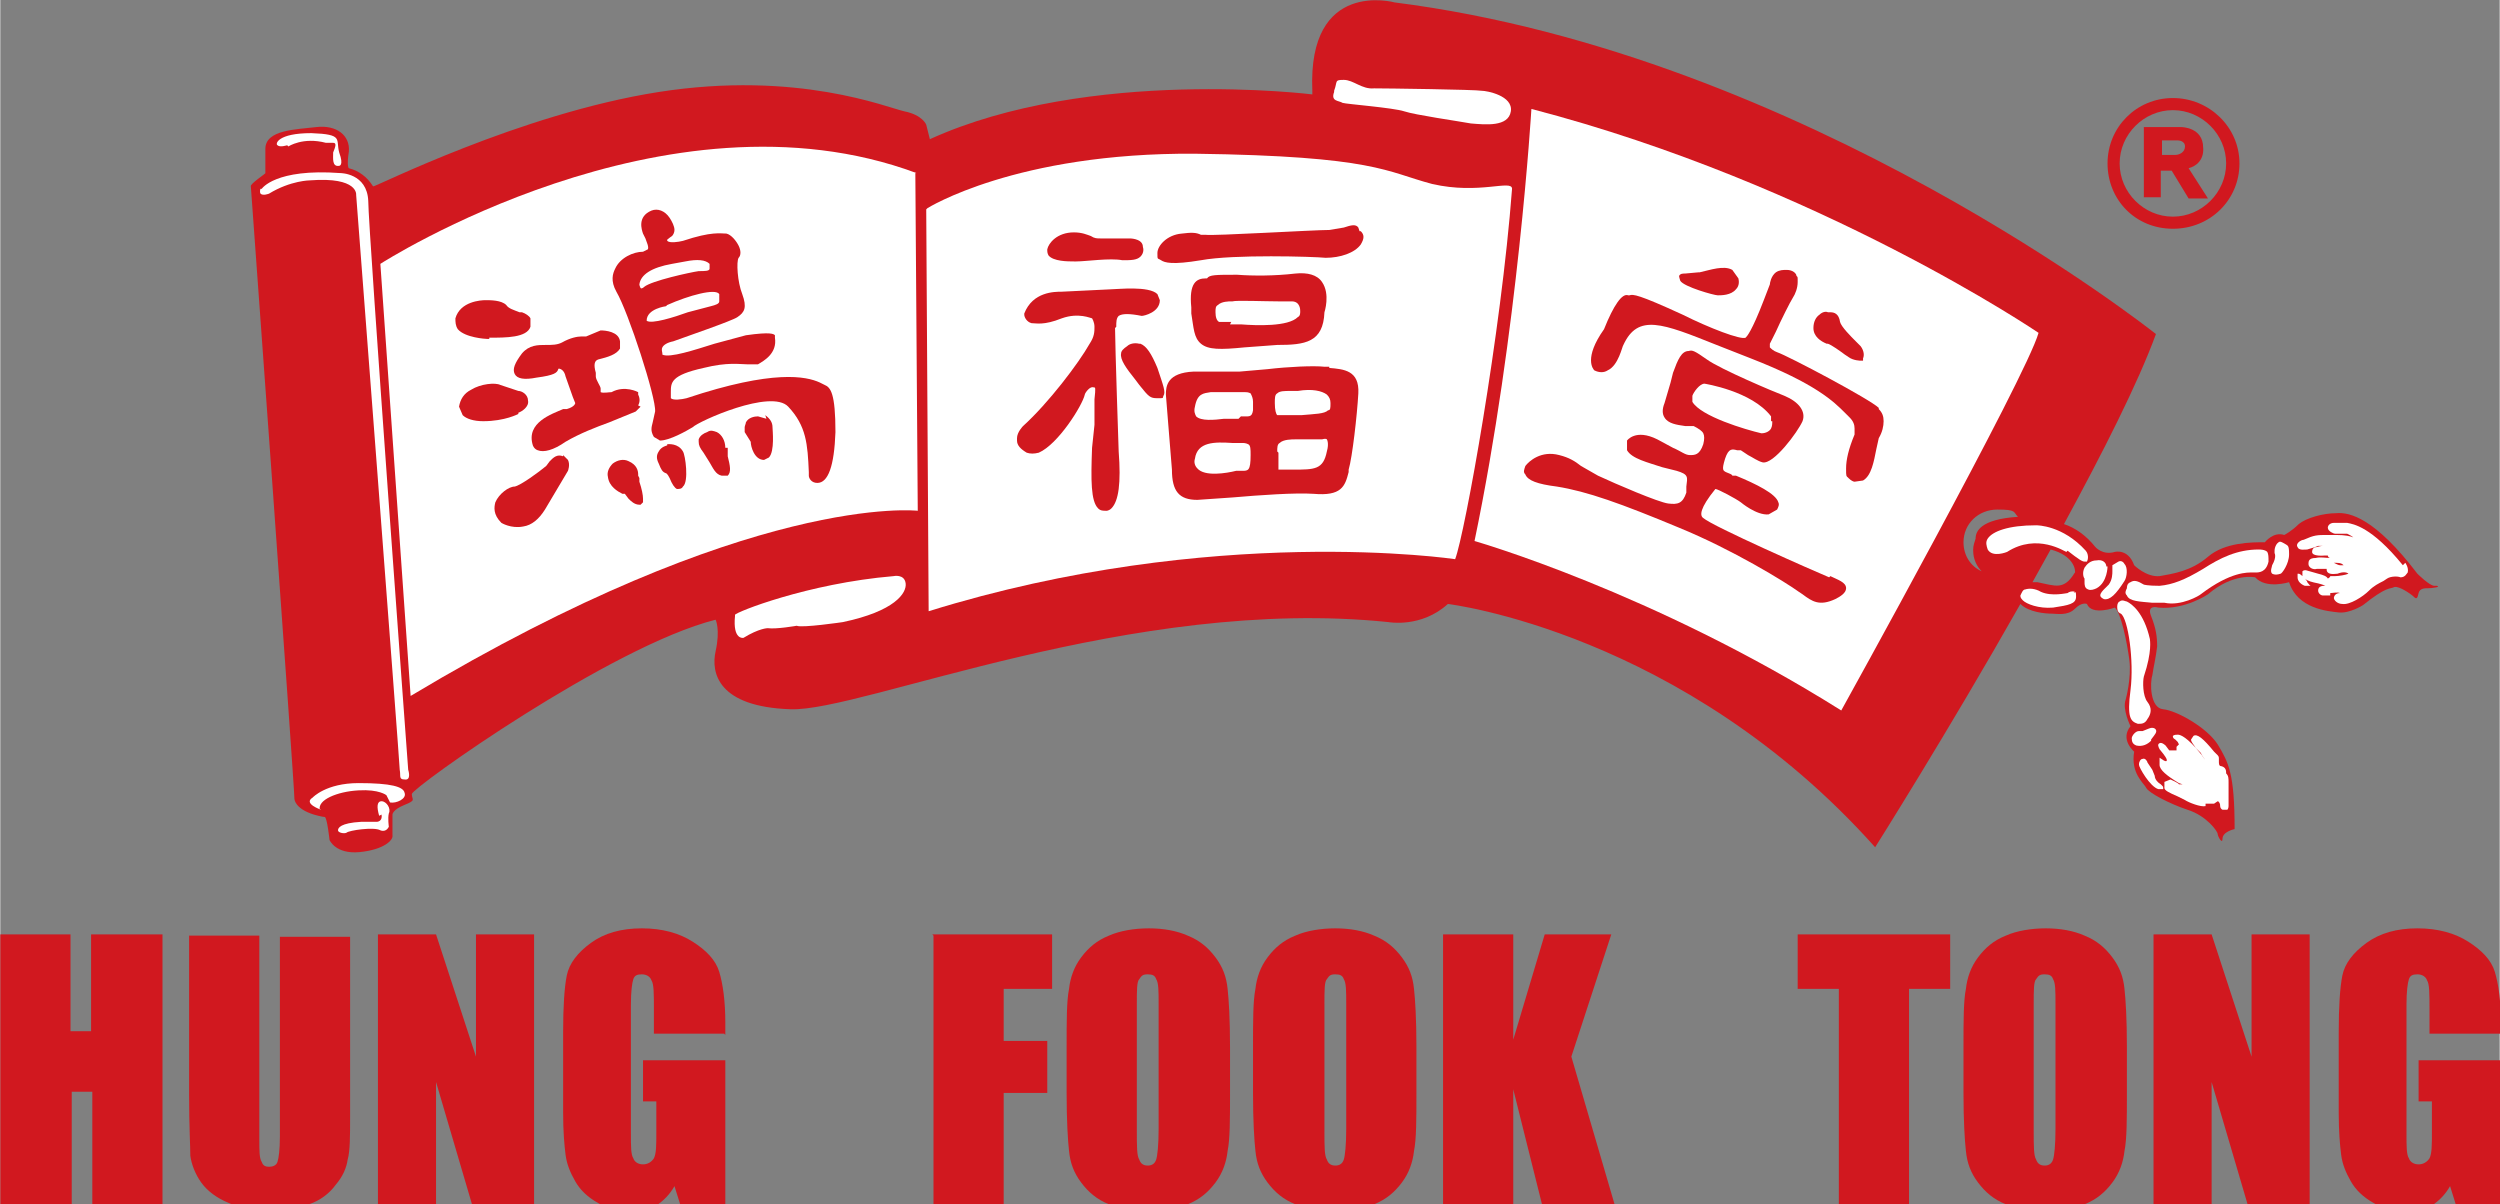 <?xml version="1.0" encoding="UTF-8"?>
<svg id="Layer_1" data-name="Layer 1" xmlns="http://www.w3.org/2000/svg" version="1.1" viewBox="0 0 206.5 99.5" width="100px" height="48.172px">
  <rect x="0" y="0" width="206.5" height="99.5" fill="#808080" stroke="none"/>
  <defs>
    <style>
      .cls-1 {
        fill: #d1181f;
      }

      .cls-1, .cls-2, .cls-3 {
        stroke-width: 0px;
      }

      .cls-2, .cls-4 {
        fill: #fff;
      }

      .cls-3 {
        fill: #a2224c;
      }

      .cls-4 {
        stroke: #231f20;
        stroke-width: 0px;
      }
    </style>
  </defs>
  <g>
    <path class="cls-1" d="M13.4,77.2v22.4h-5.8v-9.4h-1.7v9.4H0v-22.4h5.8v8h1.7v-8h5.8Z"/>
    <path class="cls-1" d="M28.9,77.2v15c0,1.7,0,2.9-.2,3.6-.1.7-.4,1.4-1,2.1-.5.7-1.3,1.3-2.2,1.6-.9.4-1.9.6-3.1.6s-2.5-.2-3.5-.7c-1-.4-1.8-1-2.3-1.7-.5-.7-.8-1.5-.9-2.2,0-.8-.1-2.4-.1-5v-13.2h5.8v16.8c0,1,0,1.6.2,1.9.1.3.3.4.6.4s.6-.1.7-.4c.1-.3.2-1,.2-2.1v-16.5h5.8Z"/>
    <path class="cls-1" d="M44.1,77.2v22.4h-5.1l-3-10.2v10.2h-4.8v-22.4h4.8l3.3,10.1v-10.1h4.8Z"/>
    <path class="cls-1" d="M59.8,85.4h-5.8v-2c0-1.3,0-2.1-.2-2.4-.1-.3-.4-.5-.8-.5s-.6.1-.7.4c-.1.3-.2,1-.2,2.1v10.7c0,1,0,1.7.2,2,.1.3.4.5.8.5s.7-.2.9-.5c.2-.4.2-1.1.2-2.1v-2.6h-1.1v-3.4h6.8v12h-3.7l-.5-1.6c-.4.7-.9,1.2-1.5,1.6-.6.3-1.3.5-2.1.5s-1.9-.2-2.7-.7c-.9-.5-1.5-1.1-1.9-1.8-.4-.7-.7-1.4-.8-2.2-.1-.8-.2-1.9-.2-3.5v-6.6c0-2.1.1-3.7.3-4.7.2-1,.9-1.9,2-2.7,1.1-.8,2.5-1.2,4.2-1.2s3.1.4,4.2,1.1c1.1.7,1.9,1.5,2.2,2.5.3,1,.5,2.4.5,4.2v1Z"/>
    <path class="cls-1" d="M77,77.2h9.9v4.5h-4v4.3h3.6v4.3h-3.6v9.4h-5.8v-22.4Z"/>
    <path class="cls-1" d="M101.6,90.3c0,2.2,0,3.8-.2,4.8-.1.9-.4,1.8-1,2.6-.6.8-1.3,1.4-2.3,1.8-.9.4-2.1.6-3.3.6s-2.3-.2-3.2-.6c-1-.4-1.7-1-2.3-1.8-.6-.8-.9-1.6-1-2.6-.1-.9-.2-2.5-.2-4.8v-3.8c0-2.2,0-3.8.2-4.8.1-.9.4-1.8,1-2.6.6-.8,1.3-1.4,2.3-1.8.9-.4,2.1-.6,3.3-.6s2.3.2,3.2.6c1,.4,1.7,1,2.3,1.8s.9,1.6,1,2.6c.1.9.2,2.5.2,4.8v3.8ZM95.7,82.9c0-1,0-1.7-.2-2-.1-.3-.3-.4-.7-.4s-.5.1-.7.4c-.2.2-.2.9-.2,2.1v10.4c0,1.3,0,2.1.2,2.4.1.3.3.5.7.5s.6-.2.7-.5c.1-.3.2-1.2.2-2.5v-10.3Z"/>
    <path class="cls-1" d="M117,90.3c0,2.2,0,3.8-.2,4.8-.1.9-.4,1.8-1,2.6-.6.8-1.3,1.4-2.3,1.8-.9.4-2.1.6-3.3.6s-2.3-.2-3.2-.6c-1-.4-1.7-1-2.3-1.8-.6-.8-.9-1.6-1-2.6-.1-.9-.2-2.5-.2-4.8v-3.8c0-2.2,0-3.8.2-4.8.1-.9.4-1.8,1-2.6.6-.8,1.3-1.4,2.3-1.8.9-.4,2.1-.6,3.3-.6s2.3.2,3.2.6c1,.4,1.7,1,2.3,1.8.6.8.9,1.6,1,2.6.1.9.2,2.5.2,4.8v3.8ZM111.2,82.9c0-1,0-1.7-.2-2-.1-.3-.3-.4-.7-.4s-.5.1-.7.4c-.2.2-.2.9-.2,2.1v10.4c0,1.3,0,2.1.2,2.4.1.3.3.5.7.5s.6-.2.7-.5c.1-.3.2-1.2.2-2.5v-10.3Z"/>
    <path class="cls-1" d="M133.1,77.2l-3.3,10.1,3.6,12.3h-6l-2.4-9.6v9.6h-5.8v-22.4h5.8v8.7l2.6-8.7h5.4Z"/>
    <path class="cls-1" d="M161.1,77.2v4.5h-3.4v17.9h-5.8v-17.9h-3.4v-4.5h12.7Z"/>
    <path class="cls-1" d="M175.7,90.3c0,2.2,0,3.8-.2,4.8-.1.9-.4,1.8-1,2.6-.6.8-1.3,1.4-2.3,1.8-.9.4-2.1.6-3.3.6s-2.3-.2-3.2-.6c-1-.4-1.7-1-2.3-1.8-.6-.8-.9-1.6-1-2.6-.1-.9-.2-2.5-.2-4.8v-3.8c0-2.2,0-3.8.2-4.8.1-.9.4-1.8,1-2.6.6-.8,1.3-1.4,2.3-1.8.9-.4,2.1-.6,3.3-.6s2.3.2,3.2.6c1,.4,1.7,1,2.3,1.8.6.8.9,1.6,1,2.6.1.9.2,2.5.2,4.8v3.8ZM169.8,82.9c0-1,0-1.7-.2-2-.1-.3-.3-.4-.7-.4s-.5.1-.7.4c-.2.2-.2.9-.2,2.1v10.4c0,1.3,0,2.1.2,2.4.1.3.3.5.7.5s.6-.2.7-.5c.1-.3.2-1.2.2-2.5v-10.3Z"/>
    <path class="cls-1" d="M190.8,77.2v22.4h-5.1l-3-10.2v10.2h-4.8v-22.4h4.8l3.3,10.1v-10.1h4.8Z"/>
    <path class="cls-1" d="M206.5,85.4h-5.8v-2c0-1.3,0-2.1-.2-2.4-.1-.3-.4-.5-.8-.5s-.6.1-.7.4c-.1.3-.2,1-.2,2.1v10.7c0,1,0,1.7.2,2,.1.3.4.5.8.5s.7-.2.9-.5c.2-.4.2-1.1.2-2.1v-2.6h-1.1v-3.4h6.8v12h-3.7l-.5-1.6c-.4.7-.9,1.2-1.5,1.6-.6.3-1.3.5-2.1.5s-1.9-.2-2.7-.7c-.9-.5-1.5-1.1-1.9-1.8-.4-.7-.7-1.4-.8-2.2-.1-.8-.2-1.9-.2-3.5v-6.6c0-2.1.1-3.7.3-4.7.2-1,.9-1.9,2-2.7,1.1-.8,2.5-1.2,4.2-1.2s3.1.4,4.2,1.1c1.1.7,1.9,1.5,2.2,2.5.3,1,.5,2.4.5,4.2v1Z"/>
  </g>
  <g>
    <path class="cls-1" d="M201.1,48.4c-.4,0-1.4-1-1.4-1-3.5-4.6-5.6-5.1-6.7-5-1.1,0-2.5.4-3.1.9-.6.6-1.2.9-1.2.9-.9-.3-1.6.6-1.6.6-1.1,0-3.3,0-4.7,1.2-1.4,1.2-2.9,1.4-4,1.6-1.1.1-2.1-.9-2.1-.9-.5-1.4-1.6-1.1-1.6-1.1-1,.3-1.6-.4-1.6-.4-.8-1-1.7-1.6-2.6-1.9,3.2-5.9,6.1-11.6,7.6-15.7,0,0-29-23.1-62.9-27.4,0,0-7.2-2-6.8,7.3v.3c0,0-18.4-2.3-31.6,3.7l-.3-1.2s-.3-.8-1.8-1.1c-1.4-.3-8.8-3.4-20.3-1.6-11.5,1.8-23.5,7.9-23.6,7.8-.5-.8-1.2-1.3-2-1.5,0,0-.2-.1,0-1.4.1-1.3-1-2.2-2.7-2-1.6.2-4.2.2-4.2,1.8v2c.1,0-1.3.9-1.2,1.1,0,0,3.6,49.5,3.6,50.6,0,0,0,.8,1.6,1.3,0,0,.7.2.9.2s.4,1.9.4,1.9c0,0,.5,1.2,2.5,1,2-.2,2.8-1,2.7-1.4,0-.4,0-1.7,0-1.7,0,0,0-.4,1-.8,1-.4.6-.4.6-.9,0-.5,16.4-12.2,25.1-14.4,0,0,.4.8,0,2.6-.4,1.8.2,4.6,6.2,4.8,5.9.2,28.2-9.4,49.4-7.2,0,0,2.7.5,4.9-1.5,0,0,19.4,2.3,35.3,20.1,0,0,6-9.5,12-20.1h0c.7.7,2.1.8,2.6.8.4,0,1.3.2,1.9-.4.6-.6,1-.4,1-.4.4,1,2.3.3,2.3.3.5.4,1,2.8,1.2,4.3.2,1.5-.3,3.3-.3,3.3-.3.8.4,2.2.4,2.2-.9,1.1.3,2.1.3,2.1-.3,1.8.8,2.6,1,3,.2.4,1.9,1.3,3.4,1.8,1.6.5,2.5,1.8,2.5,2s.4.9.4.4c0-.6,1-.8,1-.8,0-4.6-.5-5.5-1.4-7-.9-1.4-3.4-2.8-4.5-2.9-1.1-.1-1.1-2.2-.9-2.8.1-.7.3-1.5.4-2.4,0-.8-.1-1.5-.5-2.5-.4-1,.6-.7.6-.7,2.2.2,4.1-1.1,4.1-1.1,2.1-1.8,3.9-1.4,3.9-1.4.9,1,2.8.4,2.8.4.7,2.2,3.2,2.4,4.1,2.5.9.1,2-.6,2-.6,2-1.6,2.2-1.3,2.6-1.5.4-.1,1.4.6,1.6.8.2.2.3.2.4-.3.1-.4.5-.4.8-.4.3,0,1.1-.1.7-.2ZM171.4,47.3c-.9,1.5-1.6,1.1-3.1.8-.2,0-.3,0-.4,0,.5-.9,1-1.8,1.5-2.7,1.9.5,2.1,1.7,2,2ZM163,45.5c0,.7.3,1.3.7,1.7-.9-.4-1.5-1.3-1.5-2.4,0-1.5,1.2-2.7,2.8-2.7s1.3.2,1.7.6c-3.1.2-3.5,1.2-3.5,1.8-.1.3-.2.6-.2.9Z"/>
    <path class="cls-2" d="M60.7,50.8c0-.2,6-2.6,13.1-3.2,0,0,.9-.2,1,.6.1.8-.9,2.3-5.2,3.2,0,0-3.4.5-3.8.3,0,0-1.7.3-2.4.2,0,0-.7,0-2,.8,0,0-.9.2-.7-1.8Z"/>
    <path class="cls-2" d="M110.2,7.5c.3-.8,0-.9.8-.9.8,0,1.5.8,2.5.7,1,0,8.4.1,8.9.2.4,0,2.6.4,2.4,1.7-.2,1.3-2.1,1.1-3.3,1-1.1-.2-4.6-.7-5.5-1-.9-.3-4.8-.6-5.1-.7-.3-.2-1-.1-.7-.9Z"/>
    <path class="cls-2" d="M23.8,12.1s1.2-.8,3.1-.3c0,0,.4,0,.6,0,.3,0,.2.3,0,.8,0,.5-.1,1.2.5,1.1,0,0,.4,0,0-1.1-.3-1.1.4-1.5-2.3-1.6-2.8,0-3,.9-2.8,1,.2.2.8,0,.8,0Z"/>
    <path class="cls-2" d="M21.6,15.6s1.1-1.7,6.5-1.3c0,0,2.2,0,2.3,2.3,0,2.3,3.3,47,3.3,47,0,0,.3.9-.3.8-.5,0-.3-.3-.4-.8,0-.5-3.6-47.5-3.6-47.5,0,0,.2-1.5-3.8-1.2,0,0-1.6,0-3.4,1.1,0,0-.5.2-.7,0-.1-.2,0-.4,0-.4Z"/>
    <path class="cls-2" d="M26.5,66.9s-1.5-.5-.7-1c0,0,1.1-1.2,3.8-1.2s3.7.3,3.8.8c.2.5-.7.9-1.2.8l-.3-.6s-.6-.5-2.3-.4c-1.8.1-3.4.8-3.2,1.6Z"/>
    <path class="cls-2" d="M31.3,67.4c-.2-.7-.2-1.2.2-1.2s.8.6.6,1c-.1.4,0,1.1,0,1.1,0,0-.2.5-.7.3-.5-.3-2.6,0-2.8.2-.2.1-.7,0-.7-.2s.2-.6,1.9-.7c1.7,0,1.3,0,1.3,0,0,0,.5,0,.4-.6Z"/>
    <path class="cls-2" d="M75.6,14.3l.2,27.9s-13.7-1.6-41.9,15.3l-2.5-35.7s23.6-15.2,44.3-7.5Z"/>
    <path class="cls-2" d="M76.6,17.2s7.3-4.6,22.1-4.5c14.9.2,15.8,1.5,19.6,2.5,3.9.9,6.6-.4,6.6.4-.9,11.9-3.9,28.5-4.7,30.6,0,0-20-3-43.5,4.3l-.2-33.2Z"/>
    <path class="cls-2" d="M126.5,9s-1.1,18.4-4.7,35.7c0,0,14.7,4.2,30.3,14,0,0,15.3-27.6,16.3-31.2,0,0-18.1-12.3-41.9-18.5Z"/>
    <g>
      <path class="cls-2" d="M170.8,45.5c.9.7,1.2.9,1.4.9h.2c.2-.4,0-.8-.1-.9-1.9-2.1-4-2.1-4.1-2.1h0c-2.3,0-3.6.5-4,1.1-.2.3-.1.6,0,.9.4.7,1.6.2,1.6.2,2.5-1.6,4.8,0,4.9,0Z"/>
      <path class="cls-2" d="M171.4,48.9c-.2-.1-.5,0-.6.1-.1,0-1.3.3-2.2-.1-.5-.3-1-.3-1.3-.2-.2,0-.3.3-.4.5,0,.1,0,.2.2.4.3.3,1.3.7,2.5.6,1.3-.2,1.9-.3,1.9-.9s-.1-.3-.2-.3Z"/>
      <path class="cls-2" d="M174,46.8h0c0-.3-.3-.6-.8-.5-.5,0-.8.3-1,.6-.2.4-.1.8,0,.9v.3c0,.2,0,.5.3.6.2.1.5,0,.7-.1.9-.5.9-1.8.9-1.8Z"/>
      <path class="cls-2" d="M175.5,46.6c-.1-.2-.3-.3-.5-.2l-.5.3v.5c0,0,0,0,0,0,0,.2,0,.7-.3,1.1l-.3.3c-.2.2-.4.4-.4.6,0,.1.1.2.3.3.5.1,1-.4,1.7-1.5.2-.3.3-1.1,0-1.4Z"/>
      <path class="cls-2" d="M184.1,64.7c0-.4,0-.6-.2-.8,0,0,0,0,0,0h0c0-.2,0-.5-.4-.6-.2,0-.2-.2-.2-.4v-.2c0-.1,0-.2-.1-.3,0,0-.3-.3-.3-.3-.9-1.1-1.4-1.5-1.7-1.3,0,0-.2.3-.2.3h0c0,.2.2.4.4.7l.4.4s.2.4.4.6c-.2-.2-.3-.4-.3-.4l-.5-.6c-1-1.1-1.4-1.1-1.5-1.1s-.3,0-.4.1c0,0,0,0,0,0,0,.1,0,.2.2.3l.2.2s.1.2.1.2c0,0,0,0,0,0l-.2.2s0,0,0,.1c0,0,0,.1,0,.2,0,0-.2,0-.2,0-.3,0-.3,0-.4,0l-.3-.4c0,0-.3-.3-.5-.2-.2.1-.1.3,0,.5.5.6.6.8.6.9h0c0,.2-.3,0-.3,0l-.3-.2v.2s0,.4,0,.4c0,.4.6.9,1.6,1.5,0,0,.3.1.3.1h0s0,0,0,0c0,0,0,0-.1,0h-.2c0-.1-.7-.4-.7-.4l-.5.2s0,.1,0,.2c0,0,0,.1,0,.1v.2c0,.2.4.4,1.1.7l.6.3c.3.2,1.3.6,1.7.5h0s0-.2,0-.2h0s.2,0,.2,0h.5s.3-.2.3-.2h0c.1,0,.2.2.2.3s0,.3.2.4c.1,0,.3,0,.4,0,0,0,.1-.1.1-.3s0-.1,0-.2v-1c0-.3,0-.6,0-.8Z"/>
      <path class="cls-2" d="M178.5,64.8c-.2-.1-.5-.4-.5-.7l-.2-.5-.4-.6c0-.1-.2-.4-.4-.3-.2,0-.3.3-.3.4h0c0,0,0,.1,0,.1,0,.2.9,1.8,1.6,2,.2,0,.4,0,.4,0,0-.2,0-.2-.1-.3Z"/>
      <path class="cls-2" d="M198.5,46.7c-2.6-3.2-4.1-3.4-4.6-3.5h-.1s0,0,0,0h-1c-.3,0-.5.2-.5.4,0,.3.5.5.6.5h.2s.8,0,.8,0c0,0,0,0,.2.1,0,0,.2.1.3.2-.2-.1-.7-.2-1.4-.2h-.7c-.9,0-1.1,0-2,.4-.2,0-.7.3-.5.6.1.3.6.2.8.2.7-.2.9-.3.9-.3,0,0,.2,0,.2,0,0,0,.1,0,.2,0-.2,0-.5.1-.5.1-.3,0-.4.2-.4.4s0,0,0,0c0,.4,1,.3,1,.3h.3c0,.1.1.2.2.2-.4,0-.8-.1-1.2,0-.6,0-.6.3-.6.5,0,.3.4.5.7.4.5,0,.8,0,.8,0h0c0,.1,0,.2.1.3.2.2.7.1.8.1.5-.2.8-.1.9,0,0,0,0,0,0,0-.2.1-.8.2-1.1.2h-.4c0,.1-.2.2-.2.2-.1-.2-.4-.3-.8-.4l-.7-.2c-.1,0-.4-.2-.6,0,0,0,0,.1,0,.2s0,.1,0,.2c-.2-.2-.3-.2-.3-.2h-.1v.3c0,.5.6.7.6.7h.5c0,.1-.3-.3-.3-.3,0-.1-.2-.3-.2-.3.2.2.6.3,1.1.4,0,0,.4.1.6.2,0,0-.1,0-.1,0-.4,0-.5.2-.5.4h0c0,.2.2.4.4.4.3,0,.5,0,.6,0,0,0,0,0,0-.2s0,0,0,0c.2,0,.6-.1.8,0,0,0,0,0,0,0-.4,0-.5.3-.5.4h0c0,.2.3.5.7.5.6.1,1.7-.6,2.2-1.1.4-.4.8-.6,1.2-.8l.3-.2c.3-.2.9-.2,1.1-.1.4,0,.5-.3.6-.4.1-.4-.2-.8-.2-.8ZM193,46.5c.4,0,.5.1.6.2,0,0-.1,0-.3,0-.1,0-.3-.1-.5-.2,0,0,.1,0,.2,0Z"/>
      <path class="cls-2" d="M177.7,61.1h0c.3-.4.5-.6.4-.8-.1-.2-.4-.2-.6-.1h0l-.5.2h-.3c-.3,0-.6.4-.6.6,0,.3.1.5.4.6.5.1.9-.1,1.2-.4Z"/>
      <polygon class="cls-2" points="177.7 60.1 177.7 60.1 177.7 60.1 177.7 60.1"/>
      <path class="cls-2" d="M176.7,59.8c.2,0,.5,0,.7-.4.3-.4.4-.9,0-1.4-.4-.5-.4-1.7-.3-2.1.7-2.1.5-3,.5-3.1-.5-2.2-1.5-2.9-1.9-3.1-.1,0-.4-.2-.6,0-.1,0-.2.2-.2.4,0,.2,0,.5.3.6.6.4,1.1,3.9.8,6.3-.3,2.3,0,2.6.6,2.8Z"/>
      <path class="cls-2" d="M186.6,45.4c-1.8,0-3.2.7-4.6,1.6-1.5.9-2.5,1.3-3.6,1.4-1,0-1.3-.1-1.3-.1-.5-.3-.8-.4-1.1-.2-.3.1-.3.4-.3.5-.1.2-.2.4,0,.6.2.5,1.1.5,2.1.6h1c1.4.3,2.9-.6,3-.7,2.5-1.9,3.9-1.8,4.3-1.8.1,0,.2,0,.2,0,.3,0,.9,0,1.1-.9,0-.4,0-.6-.1-.8-.2-.2-.6-.2-.7-.2Z"/>
      <path class="cls-2" d="M188.3,44.8c-.2,0-.4.4-.4.7h0c0,0,0,.2,0,.2,0,0,.2.3-.2,1,0,.1-.2.5,0,.7.2.1.4.1.7,0,.1,0,.7-.8.7-1.6s-.1-.7-.4-.9c-.2-.1-.3-.2-.5-.1Z"/>
    </g>
    <path class="cls-1" d="M174.1,13.5c0-3,2.4-5.4,5.4-5.4s5.5,2.4,5.5,5.4-2.4,5.4-5.5,5.4-5.4-2.4-5.4-5.4ZM179.5,17.9c2.4,0,4.4-2,4.4-4.4s-2-4.4-4.4-4.4-4.4,2-4.4,4.4,2,4.4,4.4,4.4Z"/>
    <path class="cls-3" d="M179.5,13.5"/>
    <path class="cls-1" d="M177.1,16.3v-5.8h3.1s1.8,0,1.8,1.7c0,0,.2,1.3-1.2,1.7l1.6,2.5h-1.6l-1.4-2.3h-.9v2.2h-1.4ZM178.5,12.8s.8,0,1.2,0c.3,0,.8-.2.8-.7,0-.5-.6-.5-.6-.5h-1.3v1.3Z"/>
    <path class="cls-4" d="M165,44.9"/>
    <path class="cls-4" d="M165.5,45.5"/>
    <g>
      <path class="cls-1" d="M40.4,27.9c1.4,0,3.1,0,3.4-.9,0,0,0-.7,0-.7-.1-.2-.4-.4-.7-.5h-.2c-.5-.2-.9-.3-1.1-.6-.4-.4-1.3-.4-1.7-.4s-2.1.1-2.5,1.5c0,.3,0,.6.2.9.6.7,2.3.8,2.4.8h.2Z"/>
      <polygon class="cls-1" points="43.8 27 43.8 27 43.8 27 43.8 27"/>
      <path class="cls-1" d="M42.8,34.1c.3-.1.9-.5.8-1,0-.5-.5-.8-.8-.8,0,0-1.5-.5-1.5-.5-.4-.2-1.6-.1-2.4.4-.6.3-.9.8-1,1.4,0,0,.3.7.3.7.3.3.9.5,1.7.5,1.8,0,2.9-.6,2.9-.6h0Z"/>
      <path class="cls-1" d="M46.5,37.7c-.5-.2-.8.1-1.1.4l-.3.4c-.6.5-2.1,1.6-2.6,1.7-.5,0-1.3.6-1.6,1.3-.1.4-.2,1,.5,1.7,0,0,.8.5,1.8.3.7-.1,1.3-.6,1.8-1.4l1.9-3.2s.2-.5,0-.9l-.4-.4Z"/>
      <path class="cls-1" d="M52.7,33.5c.1-.2.2-.5,0-.9h0c0-.1,0-.2,0-.2,0,0-1.1-.6-2.2,0-.2,0-.7.1-.9,0,0,0,0,0,0-.2h0c0,0,0-.1,0-.1,0-.2-.4-.7-.4-1v-.3c-.2-.7-.1-1,.2-1.1.8-.2,1.5-.4,1.8-.9v-.6c-.1-.8-1.2-.9-1.6-.9l-1.2.5h-.4c-.3,0-.9.1-1.6.5-.4.2-.8.2-1.3.2-.7,0-1.4,0-2,.7-.6.8-.8,1.3-.6,1.7.2.4.8.5,1.8.3,1.5-.2,1.7-.4,1.8-.7h0c0,0,0-.1.2,0,0,0,.3.1.4.6l.6,1.7.2.5c0,0,0,.3-.7.5h-.3c-.9.4-3.1,1.1-2.5,3,0,0,.1.3.4.4.5.2,1.3,0,2.3-.7,1.2-.7,2.5-1.2,3.6-1.6l2.2-.9c0,0,.4-.4.4-.4Z"/>
      <path class="cls-1" d="M67.7,31.6c-1.1-.5-3.8-1.1-11,1.3-.4.1-1.1.2-1.3,0,0,0,0,0,0-.2v-.3c0-.8,0-1.4,2.7-2,2-.5,3-.3,3.6-.3h.9c.5-.3,1.6-.9,1.4-2.2h0c0,0,0-.2,0-.2-.1-.1-.3-.3-2.4,0l-2.6.7c-1.6.5-3.7,1.2-4.3.9,0,0,0,0,0-.1,0-.1-.1-.3,0-.5.1-.2.4-.4.9-.5.8-.3,4.9-1.7,5.3-2,.6-.4.8-.8.4-1.9-.4-1-.5-2.7-.3-3,.2-.2.2-.6,0-1-.2-.4-.6-.9-1-1-.5,0-1.2-.2-3.6.6-.4.1-1.1.2-1.3,0,0,0,0,0,0-.1.1-.1.4-.3.4-.3.1-.1.2-.3.2-.5,0-.3-.2-.7-.4-1-.4-.6-1-.8-1.5-.6-1.2.5-.8,1.6-.7,1.9l.2.4c.1.3.3.7.2.9,0,0-.2.1-.4.2-.8,0-1.9.5-2.3,1.4-.2.4-.4,1,.1,1.9,1,1.7,3.3,8.8,3.2,9.9l-.2.9c-.1.4-.2.7.1,1.2l.5.3c.8,0,2.2-.8,2.7-1.1.5-.5,6.5-3.2,7.9-1.7,1.5,1.6,1.6,3.1,1.7,5.4v.3c0,.2.2.6.7.6.9,0,1.4-1.4,1.5-4.2,0-3.2-.4-3.7-.9-3.9ZM58.6,21.8s0,.3,0,.4c0,.2-.4.2-.9.2-.7.1-3.9.8-4.5,1.3,0,0-.2.2-.3.1,0,0-.1-.2-.1-.3.1-.8,1-1.4,2.7-1.7l1.1-.2q1.5-.3,2,.2ZM55.1,25.2h0s0,0,0,0c1.8-.8,4-1.4,4.3-.9,0,0,0,.1,0,.3s0,.2,0,.3c0,.2-.3.3-.7.4l-1.9.5c-1.1.4-3,1-3.4.7,0,0,0,0,0,0,0-1,1.6-1.2,1.6-1.2Z"/>
      <path class="cls-1" d="M52.7,39.3s0-.1,0-.1c0-.3-.1-.8-.8-1.1-.4-.2-.9-.1-1.3.2-.3.3-.5.7-.4,1.1.1.8.8,1.2,1.2,1.4h.2c0,0,.3.4.3.4.2.2.5.5.9.5h.1s.2-.2.2-.2c0,0,0-.2,0-.3,0-.3-.1-.8-.3-1.4v-.3Z"/>
      <path class="cls-1" d="M55.1,36.8h0s-.5.1-.7.5c-.2.3-.2.6,0,1,.2.5.3.7.6.8,0,0,.1,0,.3.4.2.5.4.8.6.9.2,0,.4,0,.5-.2.5-.4.2-2.6,0-2.9-.4-.7-1.2-.6-1.3-.6Z"/>
      <path class="cls-1" d="M59.9,37c0-.6-.3-1.1-.7-1.3-.3-.1-.5-.2-.8,0-.3.1-.6.3-.7.6,0,0,0,.1,0,.2,0,.3.1.5.4.9l.5.8c.3.5.5,1,1,1.1.3,0,.4,0,.5,0,.3-.3.2-.8,0-1.6v-.7Z"/>
      <path class="cls-1" d="M63.3,34.6l-.7-.2h0c-.3,0-.8.1-1,.5,0,.1-.1.3-.1.4s0,.3,0,.4l.5.8h0c0,0,0,0,0,0,0,.4.3,1.5,1.1,1.5l.4-.2c.5-.5.3-2.3.3-2.5,0-.4-.2-.7-.6-1Z"/>
      <path class="cls-1" d="M92.2,27h0c0-.4,0-.7.2-.9.3-.2.9-.2,1.9,0,.2,0,1.5-.3,1.5-1.3l-.2-.5c-.7-.7-3.3-.4-3.8-.4l-4.1.2c-.6,0-2.4,0-3.1,1.8h0c0,0,0,.1,0,.1,0,.2.2.6.6.7.4,0,1,.2,2.5-.4,1.4-.5,2.4,0,2.5,0h0s.2.3.2.7,0,.8-.4,1.4c-.9,1.6-3.4,4.9-5.5,6.8,0,0-.5.5-.5,1s0,.1,0,.2c0,.4.3.7.8,1,.3.1.6.1,1,0,1.6-.7,3.6-3.9,3.8-4.8,0-.1.4-.7.7-.6.2,0,.2,0,.1,1v2.1c0,0-.2,1.9-.2,1.9-.1,2.7-.1,4.4.5,5,.2.2.4.2.7.2,0,0,.2,0,.4-.2.6-.6.8-2.1.6-4.7,0,0-.3-8.9-.3-10.2Z"/>
      <path class="cls-1" d="M94.1,28.4c-.4-.1-.8,0-1,.2-.3.2-.5.4-.5.6-.1.5.4,1.2,1.2,2.2l.3.4c.8,1,.9,1.1,1.5,1.1s.4,0,.5-.2c.2-.3,0-.8-.5-2.3-.5-1.2-.9-1.8-1.4-2Z"/>
      <path class="cls-1" d="M88.7,21.6h.2c.8,0,2.8-.3,3.8-.1.7,0,1.2,0,1.5-.3.2-.2.3-.5.2-.8,0-.6-.8-.7-1.1-.7h-.1c0,0-1,0-1,0h-1.3c-.3,0-.5,0-.8-.2-.3-.1-.7-.3-1.4-.3-1.4,0-2.1.9-2.2,1.4,0,.2,0,.3.1.5.4.5,1.6.5,2.1.5Z"/>
      <path class="cls-1" d="M109.8,30.3h-.4s0,0,0,0c-.9-.1-3,0-4.7.2l-2.3.2s-1.8,0-1.8,0h-2c-2.2.1-2.3,1.2-2.3,1.9,0,0,.2,2.5.2,2.5l.3,3.7c0,1.8.6,2.5,2.1,2.5l2.9-.2c2.3-.2,5.2-.4,6.7-.3,2.3.2,2.6-.6,2.9-1.8v-.2c.3-1,.7-4.5.8-6.3.1-1.9-1.2-2-2.4-2.1ZM105.5,37.3c0-.3,0-.6.2-.7.3-.3,1-.3,1.3-.3h2.2c0,0,.3-.1.4,0,0,0,.2.3,0,1h0c-.3,1.5-1,1.5-2.8,1.5-.4,0-1.1,0-1.2,0,0,0,0-.3,0-.5v-.9ZM107.5,34.3h-.1s-.8,0-.8,0c-.6,0-1,0-1.1,0-.1-.1-.2-.4-.2-1,0-.4,0-.7.2-.8.2-.2.6-.2,1.1-.2h.6c1.2-.2,2,0,2.4.3.2.2.3.4.3.7,0,.4,0,.6-.2.6-.3.3-1.1.3-2.2.4ZM101.7,36.6h1s.2,0,.4.1c.2.1.2.4.2.9,0,1.3-.2,1.3-.7,1.3h-.5c-.8.2-2.6.5-3.2-.2-.2-.2-.3-.5-.2-.8.2-1.4,1.6-1.4,3.1-1.3ZM102.3,34.6h-1.2c-.8.1-1.9.2-2.3-.2-.1-.2-.2-.4-.1-.8.2-1.1.7-1.1,1.3-1.2h.4s.8,0,.8,0h1.5c.3,0,.4,0,.6.1.1.2.2.4.2.7s0,.4,0,.7c-.1.6-.3.5-1,.5Z"/>
      <path class="cls-1" d="M112.2,18.8c-.2-.3-.6-.2-1.2,0l-1.2.2c-1.3,0-9.6.5-10.2.4h-.4c-.4-.2-.8-.2-1.6-.1-1.2.1-2,1-2,1.6s0,.4.3.6c.3.2.9.4,3.3,0,2.7-.5,9.3-.3,10.3-.2,1.2,0,2.4-.4,2.9-1.1.3-.5.3-.8,0-1.1h-.1Z"/>
      <path class="cls-1" d="M99.2,28.4c.6.5,1.6.5,3.6.3l2.7-.2c2.3,0,3.8-.2,3.9-2.7,0,0,.5-1.5-.2-2.5-.4-.6-1.2-.8-2.2-.7-1.7.2-3.5.2-4.8.1-1.8,0-2.3,0-2.5.3,0,0-.1,0-.1,0-.8,0-1.4.4-1.2,2.4v.5c.2,1.2.2,2,.8,2.5ZM101.7,26.6c-.4,0-.8,0-1,0-.2-.1-.3-.4-.3-.8,0-.3,0-.5.2-.6.3-.3.9-.3,1.1-.3h0s.1,0,.1,0c.3-.1,2.7,0,3.8,0h1.1c.7,0,.7.7.7.8,0,.2,0,.4-.2.5-.8.8-3.4.7-4.7.6h-.9Z"/>
      <path class="cls-1" d="M151,28.4h0c.3.1,1,.6,1.4.9l.3.2c.4.3,1,.3,1,.3h.2v-.2c.1-.2.1-.6-.2-1,0,0-.4-.4-.4-.4-.4-.4-1.2-1.2-1.3-1.6-.1-.7-.5-.8-.8-.8h-.2c-.2-.1-.5,0-.7.2-.3.2-.5.6-.5,1.1,0,.7.6,1.1,1.1,1.3Z"/>
      <path class="cls-1" d="M141.9,24.4h0c.3,0,1.1,0,1.5-.5.2-.2.3-.5.2-.9,0,0-.5-.7-.5-.7-.7-.4-1.8,0-2.7.2h-.1s-1.1.1-1.1.1c-.2,0-.4,0-.5.2h0c0,.1.1.4.1.4.3.5,2.8,1.2,3.1,1.2Z"/>
      <path class="cls-1" d="M151.1,47.7h0c-1.2-.5-9.6-4.2-10.4-4.9-.3-.2-.3-.8,1-2.4h0c.2,0,1.7.8,2.1,1.1,0,0,1.3,1.1,2.3,1l.7-.4c.1-.2.2-.4.1-.6-.2-.7-1.8-1.5-3.5-2.2h-.3c0-.1-.3-.2-.3-.2-.5-.2-.6-.2-.3-1.2.3-.9.6-.8,1-.7h.3c0,0,.6.4.6.4.4.2.8.5,1.2.6.9.2,2.9-2.5,3.3-3.4.3-.8-.3-1.6-1.5-2.1-.8-.3-5.3-2.2-6.4-3-1-.7-1.2-.8-1.5-.7-.6,0-.9.7-1.3,1.8l-.2.8-.5,1.7c-.2.5-.2.9,0,1.2.3.5,1,.6,1.7.7h.7c.4.2.7.4.8.6.1.2.1.5,0,.9-.3.9-.7.9-1.1.9-.4,0-.7-.3-1.4-.6l-1.3-.7c-1.8-.9-2.5.1-2.5.1,0,0,0,.8,0,.8.4.7,1.7,1,2.9,1.4l1.2.3c1,.3.9.5.8,1.3v.5c-.3.9-.7,1-1.5.9-.8-.1-4.3-1.6-5.8-2.3l-1.4-.8c-.5-.4-1-.7-1.8-.9-1.5-.4-2.5.5-2.8.9-.1.3-.2.5,0,.7.2.5,1,.8,2.6,1,2.5.4,5.3,1.4,10.1,3.4,4.4,1.8,8.8,4.5,9.9,5.3l.3.2c.8.6,1.4,1,2.7.4.4-.2.9-.5.9-.9,0-.5-.7-.7-1.3-1ZM146.4,34.8c0,.2,0,.4-.1.6-.1.2-.4.4-.8.4-1.3-.3-5-1.4-5.7-2.6,0,0,0-.2,0-.3s0-.1,0-.2c.1-.3.6-1,1-1,0,0,3.9.6,5.5,2.7h0s0,.2,0,.4Z"/>
      <path class="cls-1" d="M155.2,33.7c-.7-.7-7.5-4.3-8.4-4.6-.3-.1-.5-.3-.6-.4,0,0,0,0,0,0,0,0,0-.2,0-.3l.5-1c.4-.9,1.2-2.5,1.4-2.8.2-.3.4-.8.4-1.3s0-.4-.1-.5c0-.2-.3-.5-.8-.5-.3,0-.6,0-.9.2-.4.3-.5.9-.5,1l-.5,1.3c-1,2.6-1.4,3-1.5,3.1-.4.2-3-.8-5.2-1.9-3.7-1.7-4.1-1.7-4.4-1.6h-.1c-.5-.2-1.2.8-2,2.8-1.7,2.4-.9,3.3-.8,3.4.4.2.8.2,1.1,0,.9-.4,1.2-2,1.3-2.1,1.2-2.6,3.2-1.8,7.7,0l2.8,1.1c5.4,2.1,6.9,3.6,7.8,4.5l.4.4c.3.3.4.6.4.9s0,.5,0,.5c-.5,1.2-.7,2.1-.7,2.8s0,.6.2.8c.2.2.4.3.5.3,0,0,.7-.1.7-.1.7-.4.9-1.6,1.1-2.6l.2-.9c.3-.5.4-1,.4-1.4s-.1-.7-.4-1Z"/>
      <polygon class="cls-1" points="155.2 33.7 155.2 33.7 155.2 33.7 155.2 33.7"/>
      <path class="cls-1" d="M153.2,39.7h0,0Z"/>
    </g>
  </g>
</svg>